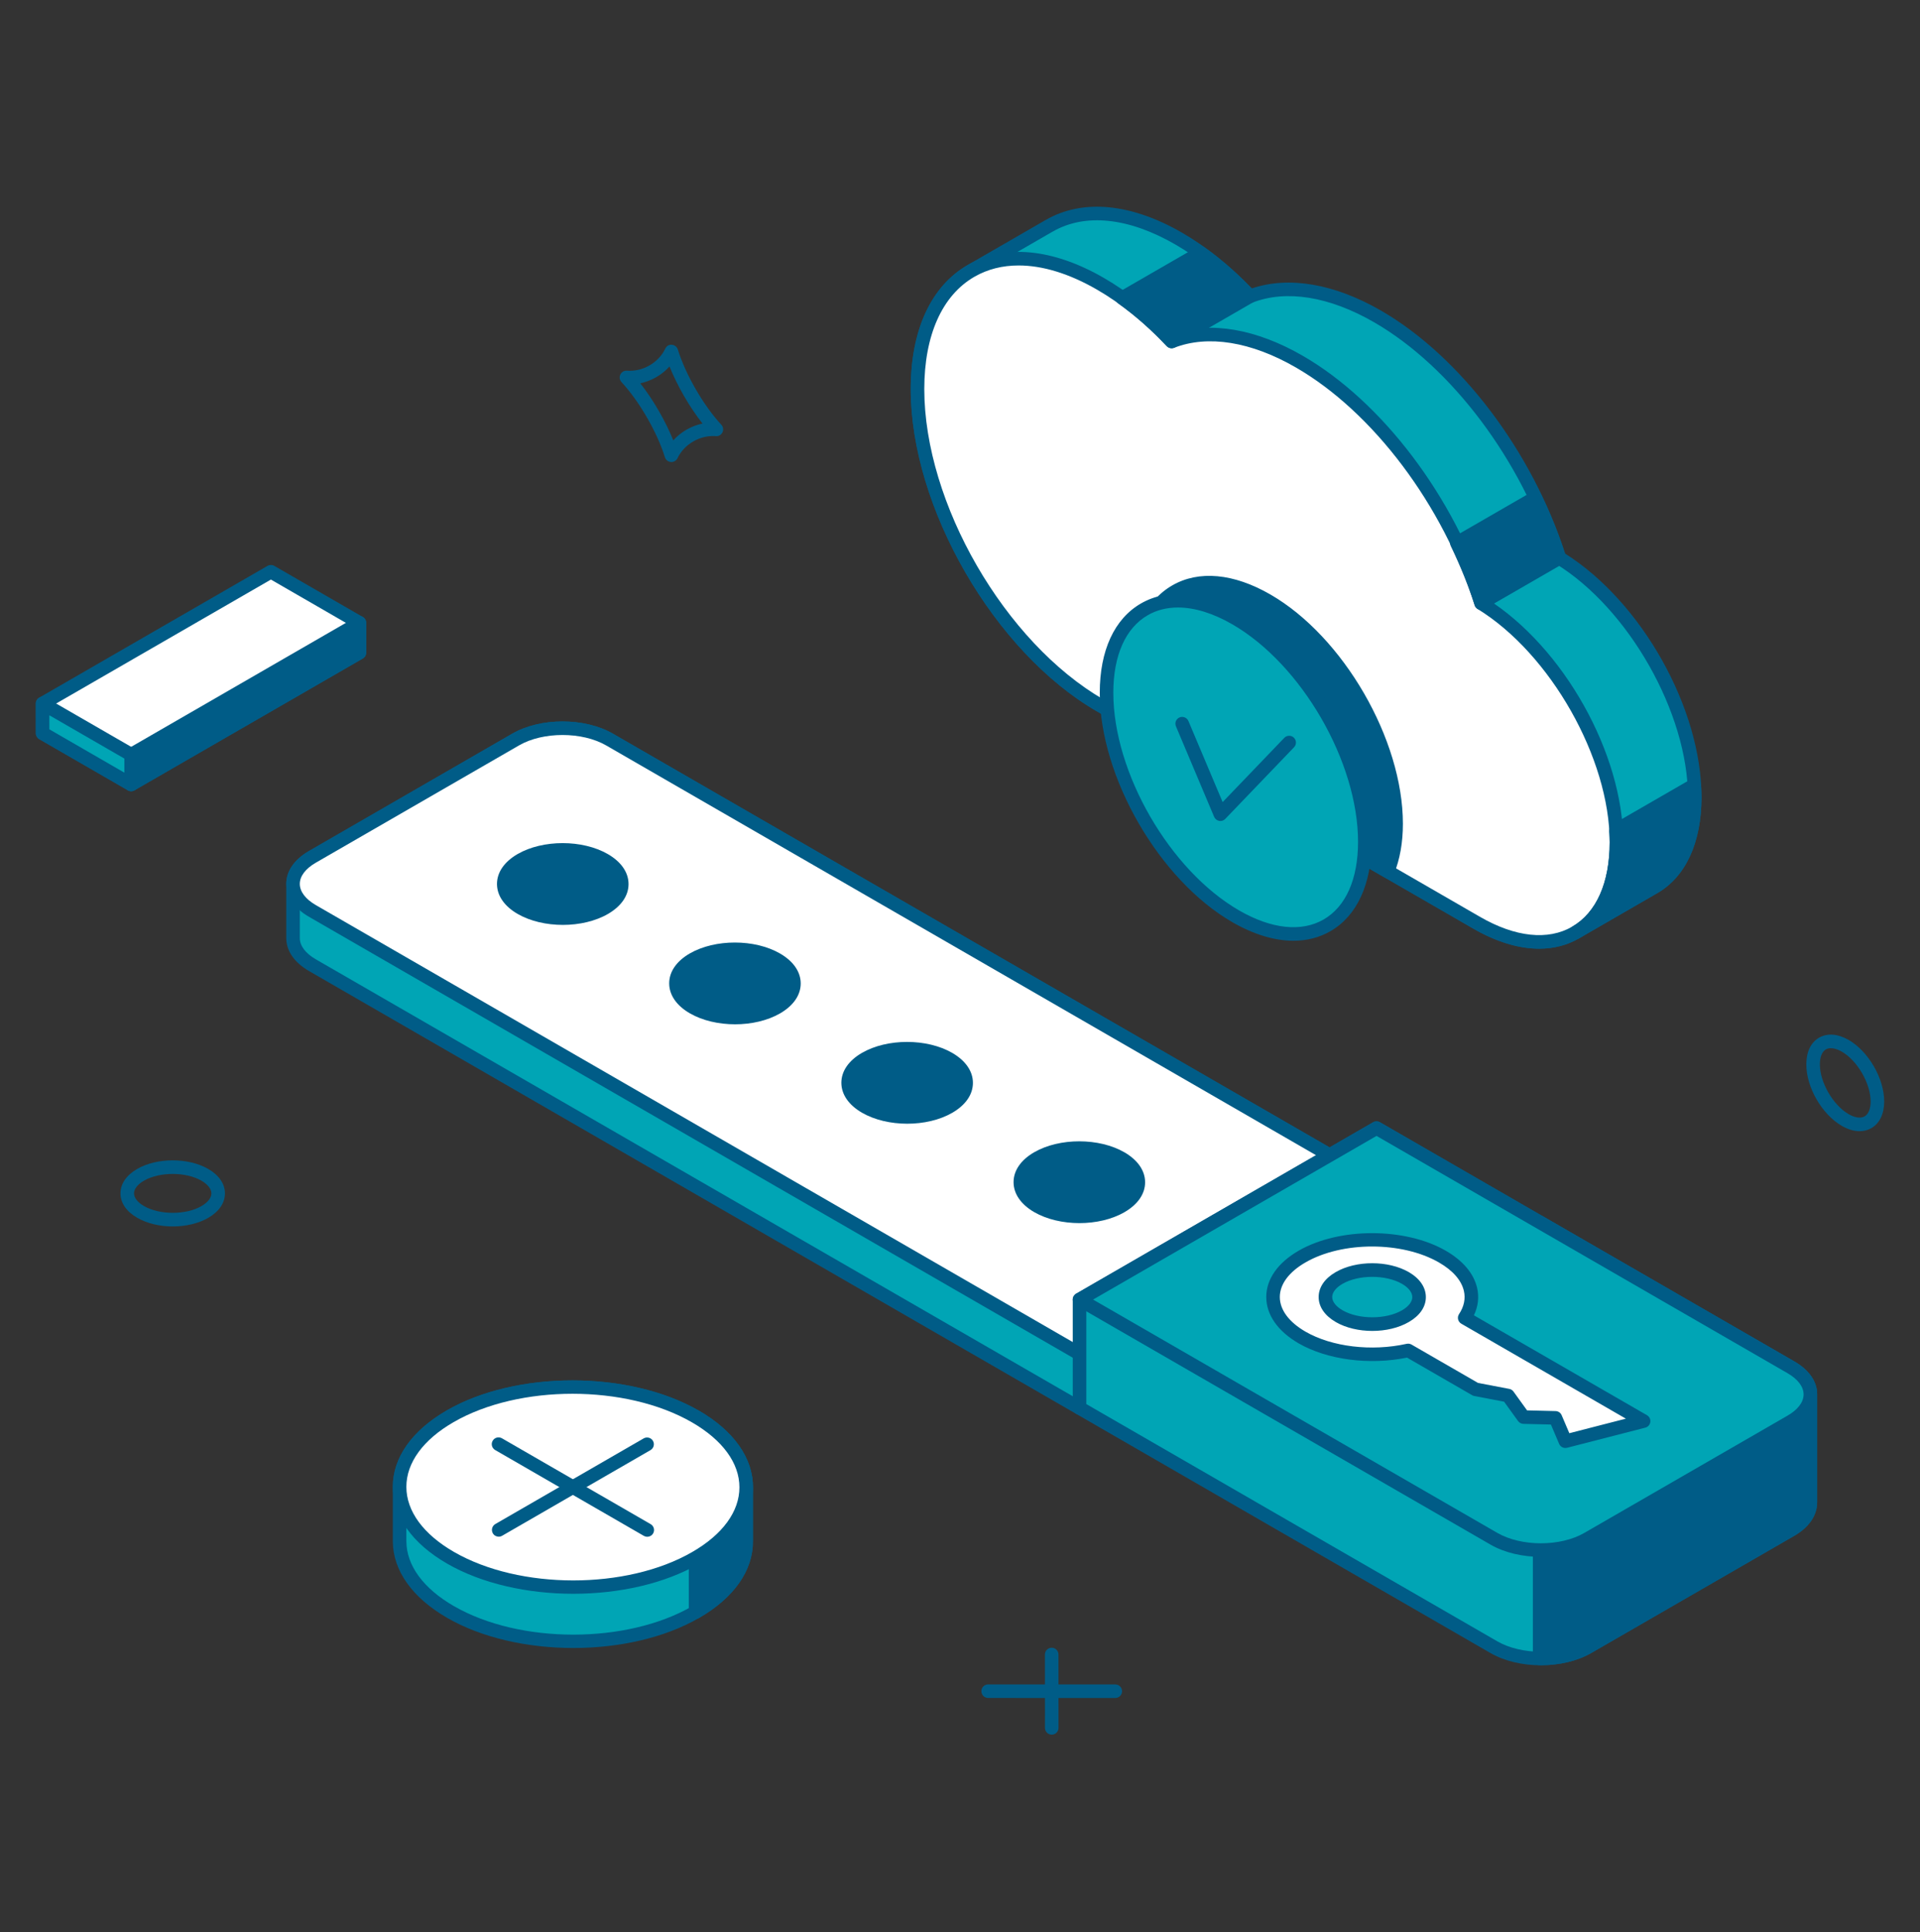<svg width="155" height="156" viewBox="0 0 155 156" fill="none" xmlns="http://www.w3.org/2000/svg">
<rect x="0" y="0" width="155" height="156" fill="#333333" stroke="none"/>
<g id="Illustration - S&#195;&#169;curit&#195;&#169;">
<g id="Group">
<path id="Vector" d="M13.948 99.025C12.915 99.025 11.881 98.791 11.076 98.325C10.206 97.825 9.726 97.124 9.726 96.353C9.726 95.583 10.204 94.884 11.074 94.382C12.682 93.456 15.202 93.457 16.811 94.382C17.681 94.886 18.161 95.588 18.16 96.359C18.16 97.128 17.681 97.828 16.814 98.329C16.01 98.792 14.979 99.025 13.948 99.025ZM13.942 94.785C13.095 94.785 12.249 94.968 11.621 95.331C11.112 95.623 10.82 95.997 10.82 96.353C10.82 96.711 11.113 97.084 11.623 97.377C12.883 98.107 15.009 98.109 16.267 97.38C16.774 97.088 17.066 96.715 17.066 96.359C17.067 96.001 16.774 95.626 16.263 95.33C15.634 94.968 14.787 94.785 13.942 94.785Z" fill="#005C87"/>
</g>
<g id="Group_2">
<g id="Group_3">
<path id="Vector_2" d="M84.906 140.058C84.604 140.058 84.359 139.813 84.359 139.511L84.356 133.587C84.356 133.285 84.601 133.04 84.903 133.04C85.205 133.04 85.45 133.285 85.45 133.587L85.453 139.511C85.453 139.813 85.208 140.058 84.906 140.058Z" fill="#005C87"/>
</g>
<g id="Group_4">
<path id="Vector_3" d="M90.036 137.098L79.773 137.096C79.471 137.096 79.226 136.851 79.226 136.548C79.226 136.246 79.471 136.001 79.773 136.001L90.036 136.004C90.338 136.004 90.583 136.249 90.583 136.551C90.583 136.853 90.338 137.098 90.036 137.098Z" fill="#005C87"/>
</g>
</g>
<g id="Group_5">
<path id="Vector_4" d="M150.124 91.334C149.673 91.334 149.185 91.19 148.689 90.905C147.078 89.973 145.819 87.791 145.822 85.936C145.821 84.936 146.186 84.17 146.851 83.784C147.519 83.401 148.364 83.465 149.239 83.965C150.848 84.897 152.109 87.079 152.109 88.934C152.109 89.936 151.742 90.7 151.076 91.085C150.788 91.251 150.466 91.334 150.124 91.334ZM147.804 84.632C147.652 84.632 147.515 84.665 147.4 84.732C147.092 84.91 146.915 85.349 146.917 85.936C146.914 87.388 147.977 89.229 149.237 89.956C149.748 90.252 150.22 90.318 150.529 90.137C150.838 89.959 151.015 89.52 151.015 88.934C151.015 87.484 149.95 85.642 148.692 84.913C148.37 84.728 148.064 84.632 147.804 84.632Z" fill="#005C87"/>
</g>
<g id="Group_6">
<path id="Vector_5" d="M54.202 37.306C54.188 37.306 54.175 37.306 54.162 37.304C53.937 37.287 53.746 37.136 53.679 36.921C53.368 35.922 52.867 34.812 52.229 33.709C51.594 32.608 50.883 31.619 50.17 30.848C50.018 30.682 49.981 30.44 50.08 30.238C50.178 30.037 50.395 29.91 50.613 29.93C51.24 29.976 51.866 29.83 52.431 29.505C52.995 29.182 53.436 28.713 53.707 28.149C53.804 27.945 54 27.809 54.24 27.839C54.464 27.857 54.656 28.008 54.722 28.223C55.034 29.224 55.535 30.335 56.172 31.435C56.808 32.538 57.52 33.527 58.232 34.295C58.385 34.46 58.422 34.701 58.324 34.905C58.226 35.107 58.012 35.245 57.79 35.212C57.166 35.17 56.537 35.315 55.971 35.64C55.407 35.964 54.966 36.432 54.694 36.997C54.603 37.186 54.41 37.306 54.202 37.306ZM51.689 30.946C52.209 31.607 52.713 32.358 53.176 33.162C53.642 33.967 54.041 34.779 54.353 35.557C54.656 35.218 55.017 34.925 55.426 34.691C55.833 34.456 56.267 34.29 56.713 34.198C56.194 33.538 55.688 32.787 55.224 31.982C54.759 31.178 54.361 30.367 54.049 29.588C53.746 29.927 53.384 30.221 52.976 30.454C52.569 30.689 52.135 30.855 51.689 30.946Z" fill="#005C87"/>
</g>
<g id="Group_7">
<g id="Group_8">
<path id="Vector_6" d="M10.59 63.334L3.439 59.204L3.438 56.804L21.87 46.164L29.019 50.291L29.021 52.692L10.59 63.334Z" fill="white"/>
<path id="Vector_7" d="M10.589 63.881C10.495 63.881 10.401 63.857 10.316 63.808L3.165 59.679C2.996 59.58 2.892 59.399 2.892 59.204L2.89 56.804C2.89 56.609 2.994 56.428 3.164 56.33L21.596 45.689C21.766 45.592 21.974 45.592 22.143 45.689L29.293 49.816C29.462 49.914 29.566 50.095 29.566 50.291L29.568 52.692C29.568 52.887 29.464 53.068 29.294 53.166L10.863 63.808C10.778 63.857 10.684 63.881 10.589 63.881ZM3.986 58.888L10.589 62.702L28.473 52.375L28.472 50.607L21.87 46.795L3.984 57.121L3.986 58.888Z" fill="#005C87"/>
</g>
<g id="Group_9">
<path id="Vector_8" d="M10.59 63.334L3.439 59.204L3.438 56.804L10.59 60.933V63.334Z" fill="#00A5B5"/>
<path id="Vector_9" d="M10.589 63.881C10.495 63.881 10.401 63.857 10.316 63.808L3.165 59.679C2.996 59.58 2.892 59.399 2.892 59.204L2.89 56.804C2.89 56.609 2.994 56.428 3.164 56.331C3.333 56.231 3.541 56.233 3.711 56.33L10.863 60.458C11.033 60.556 11.137 60.737 11.137 60.933V63.334C11.137 63.529 11.033 63.71 10.863 63.808C10.778 63.857 10.684 63.881 10.589 63.881ZM3.986 58.888L10.042 62.386V61.249L3.985 57.752L3.986 58.888Z" fill="#005C87"/>
</g>
<g id="Group_10">
<path id="Vector_10" d="M10.589 60.932L29.019 50.291L29.021 52.692L10.589 63.334V60.932Z" fill="#005C87"/>
<path id="Vector_11" d="M10.589 63.881C10.494 63.881 10.4 63.857 10.316 63.808C10.146 63.71 10.042 63.529 10.042 63.334V60.933C10.042 60.737 10.146 60.556 10.316 60.458L28.745 49.816C28.915 49.719 29.123 49.719 29.293 49.816C29.462 49.914 29.566 50.095 29.566 50.291L29.568 52.692C29.568 52.887 29.464 53.068 29.294 53.166L10.863 63.808C10.778 63.857 10.684 63.881 10.589 63.881ZM11.136 61.249V62.386L28.473 52.375L28.473 51.238L11.136 61.249Z" fill="#005C87"/>
</g>
</g>
<g id="Group_11">
<g id="Group_12">
<path id="Vector_12" d="M111.126 95.461L49.209 59.713C47.114 58.504 43.721 58.501 41.63 59.71L25.224 69.181C24.177 69.785 23.655 70.577 23.657 71.368V75.749V75.75C23.66 76.539 24.183 77.332 25.229 77.933L87.149 113.682L111.126 99.838V95.461Z" fill="#00A5B5"/>
<path id="Vector_13" d="M87.149 114.23C87.055 114.23 86.96 114.205 86.875 114.157L24.955 78.408C23.768 77.725 23.113 76.782 23.109 75.751V71.368C23.107 70.338 23.761 69.393 24.951 68.706L41.357 59.235C43.633 57.922 47.201 57.924 49.482 59.238L111.4 94.986C111.57 95.085 111.674 95.266 111.674 95.461V99.838C111.674 100.034 111.569 100.215 111.4 100.313L87.423 114.157C87.339 114.205 87.243 114.23 87.149 114.23ZM45.413 59.345C44.141 59.345 42.871 59.624 41.904 60.183L25.498 69.655C24.662 70.137 24.203 70.745 24.204 71.367V75.749C24.206 76.371 24.667 76.978 25.501 77.459L87.149 113.051L110.579 99.522V95.777L48.935 60.187C47.963 59.626 46.688 59.345 45.413 59.345Z" fill="#005C87"/>
</g>
<g id="Group_13">
<path id="Vector_14" d="M49.208 59.713C47.113 58.504 43.72 58.501 41.63 59.71L25.224 69.181C23.132 70.389 23.133 72.347 25.228 73.555L87.148 109.306L111.126 95.461L49.208 59.713Z" fill="white"/>
<path id="Vector_15" d="M87.149 109.853C87.055 109.853 86.959 109.829 86.875 109.781L24.954 74.03C23.765 73.343 23.109 72.397 23.108 71.367C23.108 70.338 23.762 69.393 24.95 68.706L41.356 59.235C43.632 57.922 47.2 57.924 49.482 59.238L111.4 94.986C111.569 95.085 111.673 95.266 111.673 95.461C111.673 95.656 111.569 95.837 111.4 95.935L87.422 109.781C87.338 109.829 87.243 109.853 87.149 109.853ZM45.413 59.345C44.141 59.345 42.87 59.624 41.904 60.183L25.497 69.655C24.663 70.137 24.203 70.745 24.203 71.367C24.204 71.989 24.665 72.599 25.502 73.081L87.149 108.675L110.032 95.461L48.935 60.187C47.963 59.626 46.687 59.345 45.413 59.345Z" fill="#005C87"/>
</g>
<g id="Group_14">
<path id="Vector_16" d="M146.151 112.587C146.151 111.794 145.627 111.002 144.578 110.398L111.127 91.083L87.149 104.929V113.682L120.6 132.996C122.695 134.206 126.084 134.207 128.176 132.999L144.583 123.526C145.644 122.915 146.162 122.107 146.145 121.303H146.151V112.587H146.151Z" fill="#00A5B5"/>
<path id="Vector_17" d="M124.392 134.458C122.93 134.458 121.466 134.129 120.326 133.47L86.876 114.157C86.706 114.059 86.602 113.878 86.602 113.682V104.929C86.602 104.733 86.706 104.552 86.876 104.454L110.853 90.609C111.021 90.512 111.232 90.512 111.4 90.609L144.851 109.923C146.042 110.61 146.698 111.556 146.698 112.587V121.304C146.698 121.331 146.696 121.356 146.692 121.382C146.675 122.385 146.011 123.336 144.857 124.001L128.449 133.473C127.312 134.129 125.853 134.458 124.392 134.458ZM87.696 113.366L120.874 132.521C122.815 133.644 125.967 133.644 127.902 132.524L144.31 123.052C145.155 122.566 145.612 121.949 145.598 121.315C145.598 121.285 145.599 121.255 145.603 121.225V112.587C145.603 111.964 145.142 111.354 144.304 110.872L111.127 91.714L87.696 105.245V113.366Z" fill="#005C87"/>
</g>
<g id="Group_15">
<path id="Vector_18" d="M128.175 132.999L144.583 123.526C145.643 122.915 146.162 122.107 146.145 121.303H146.15V112.587C146.15 111.794 145.626 111.002 144.577 110.398L124.293 98.687V133.899C125.696 133.913 127.106 133.617 128.175 132.999Z" fill="#005C87"/>
<path id="Vector_19" d="M124.392 134.446C124.357 134.446 124.322 134.446 124.288 134.446C123.988 134.444 123.746 134.2 123.746 133.899V98.687C123.746 98.492 123.85 98.311 124.02 98.213C124.188 98.116 124.399 98.116 124.567 98.213L144.851 109.923C146.042 110.61 146.697 111.556 146.697 112.587V121.304C146.697 121.331 146.696 121.356 146.692 121.382C146.675 122.385 146.01 123.336 144.856 124.001L128.449 133.473C127.36 134.102 125.924 134.446 124.392 134.446ZM124.841 99.635V133.341C126.001 133.281 127.093 132.993 127.901 132.526C127.901 132.526 127.901 132.526 127.901 132.524L144.309 123.052C145.154 122.566 145.612 121.949 145.597 121.315C145.597 121.285 145.599 121.255 145.603 121.225V112.587C145.603 111.964 145.141 111.354 144.303 110.872L124.841 99.635Z" fill="#005C87"/>
</g>
<g id="Group_16">
<path id="Vector_20" d="M144.578 110.398L111.127 91.083L87.149 104.929L120.6 124.24C122.695 125.452 126.084 125.452 128.176 124.243L144.583 114.773C146.672 113.564 146.672 111.606 144.578 110.398Z" fill="#00A5B5"/>
<path id="Vector_21" d="M124.392 125.703C122.929 125.703 121.466 125.373 120.326 124.714L86.876 105.403C86.706 105.305 86.602 105.124 86.602 104.929C86.602 104.733 86.706 104.552 86.876 104.454L110.853 90.609C111.021 90.512 111.232 90.512 111.4 90.609L144.851 109.923C146.041 110.61 146.696 111.555 146.696 112.585C146.696 113.616 146.044 114.56 144.857 115.246L128.449 124.718C127.312 125.375 125.851 125.703 124.392 125.703ZM88.244 104.929L120.874 123.766C122.812 124.886 125.964 124.889 127.902 123.769L144.31 114.298C145.143 113.817 145.602 113.208 145.602 112.587C145.602 111.964 145.14 111.354 144.304 110.872L111.127 91.715L88.244 104.929Z" fill="#005C87"/>
</g>
<g id="Group_17">
<path id="Vector_22" d="M48.803 73.322C50.661 72.249 50.658 70.509 48.797 69.434C46.936 68.36 43.92 68.357 42.062 69.43C40.203 70.503 40.204 72.244 42.065 73.319C43.928 74.393 46.941 74.396 48.803 73.322ZM62.702 81.347C64.561 80.274 64.558 78.534 62.697 77.46C60.835 76.385 57.82 76.383 55.962 77.456C54.104 78.529 54.106 80.27 55.968 81.345C57.829 82.419 60.844 82.422 62.702 81.347ZM76.604 89.373C78.462 88.3 78.459 86.56 76.598 85.486C74.737 84.411 71.723 84.408 69.864 85.481C68.003 86.554 68.006 88.296 69.867 89.37C71.73 90.445 74.744 90.448 76.604 89.373ZM90.504 97.399C92.362 96.327 92.359 94.586 90.498 93.511C88.637 92.437 85.621 92.434 83.763 93.508C81.905 94.58 81.908 96.322 83.769 97.396C85.63 98.47 88.645 98.473 90.504 97.399Z" fill="#005C87"/>
<path id="Vector_23" d="M87.142 98.755C85.831 98.755 84.518 98.46 83.495 97.871C82.418 97.248 81.824 96.387 81.824 95.448C81.824 94.512 82.416 93.654 83.49 93.034C85.53 91.856 88.728 91.858 90.771 93.037C91.849 93.66 92.443 94.52 92.443 95.459C92.443 96.396 91.85 97.254 90.777 97.873C89.758 98.462 88.45 98.755 87.142 98.755ZM87.125 93.258C85.999 93.258 84.873 93.499 84.037 93.982C83.316 94.398 82.918 94.919 82.918 95.448C82.918 95.981 83.317 96.504 84.042 96.921C85.722 97.892 88.555 97.893 90.23 96.926C90.23 96.924 90.23 96.924 90.23 96.924C90.951 96.51 91.348 95.988 91.348 95.46C91.348 94.927 90.949 94.403 90.224 93.986C89.383 93.5 88.253 93.258 87.125 93.258ZM73.241 90.73C71.929 90.73 70.616 90.435 69.593 89.845C68.515 89.222 67.922 88.363 67.922 87.424C67.922 86.486 68.515 85.627 69.59 85.007C71.63 83.831 74.829 83.833 76.872 85.011C77.949 85.634 78.543 86.493 78.543 87.432C78.543 88.37 77.952 89.226 76.877 89.848C75.859 90.436 74.55 90.73 73.241 90.73ZM73.224 85.232C72.098 85.232 70.973 85.473 70.138 85.956C69.415 86.372 69.017 86.894 69.017 87.424C69.017 87.955 69.416 88.478 70.141 88.896C71.847 89.883 74.624 89.882 76.33 88.899C77.051 88.483 77.449 87.962 77.449 87.432C77.449 86.901 77.05 86.378 76.325 85.96C75.484 85.474 74.353 85.232 73.224 85.232ZM59.34 82.704C58.029 82.704 56.717 82.409 55.694 81.819C54.617 81.196 54.023 80.337 54.023 79.397C54.022 78.46 54.614 77.603 55.688 76.981C57.729 75.806 60.929 75.808 62.97 76.986C64.047 77.608 64.641 78.468 64.641 79.407C64.641 80.344 64.049 81.201 62.976 81.822C61.957 82.41 60.649 82.704 59.34 82.704ZM59.322 77.205C58.196 77.205 57.071 77.447 56.235 77.93C55.514 78.346 55.117 78.868 55.117 79.397C55.117 79.93 55.516 80.453 56.241 80.87C57.921 81.842 60.754 81.84 62.428 80.874V80.873C63.149 80.457 63.547 79.937 63.547 79.406C63.546 78.875 63.147 78.352 62.423 77.934C61.582 77.449 60.451 77.205 59.322 77.205ZM45.438 74.678C44.127 74.678 42.814 74.383 41.791 73.793C40.714 73.171 40.121 72.311 40.121 71.372C40.121 70.434 40.713 69.577 41.788 68.955C43.828 67.78 47.027 67.781 49.07 68.96C50.148 69.582 50.741 70.442 50.741 71.381C50.742 72.319 50.15 73.175 49.076 73.796C48.056 74.385 46.748 74.678 45.438 74.678ZM45.422 69.179C44.296 69.179 43.171 69.421 42.336 69.904C41.613 70.321 41.215 70.842 41.215 71.372C41.215 71.904 41.614 72.427 42.338 72.844C44.045 73.83 46.823 73.83 48.529 72.847C49.25 72.431 49.647 71.911 49.647 71.381C49.647 70.849 49.248 70.326 48.523 69.909C47.682 69.423 46.551 69.179 45.422 69.179Z" fill="#005C87"/>
</g>
<g id="Group_18">
<path id="Vector_24" d="M118.243 106.402C119.349 104.746 118.759 102.797 116.442 101.46C113.313 99.653 108.243 99.65 105.116 101.456C101.987 103.261 101.993 106.188 105.122 107.995C107.439 109.332 110.811 109.674 113.678 109.036L119.124 112.179L121.74 112.678L122.994 114.417L125.568 114.479L126.372 116.366L132.687 114.741L118.243 106.402ZM108.112 106.271C106.632 105.416 106.629 104.035 108.106 103.184C109.582 102.332 111.976 102.332 113.455 103.184C114.929 104.037 114.932 105.422 113.455 106.271C111.979 107.126 109.585 107.122 108.112 106.271Z" fill="white"/>
<path id="Vector_25" d="M126.371 116.913C126.156 116.913 125.955 116.786 125.868 116.58L125.203 115.018L122.981 114.964C122.81 114.959 122.651 114.875 122.551 114.737L121.424 113.175L119.021 112.716C118.961 112.705 118.903 112.684 118.85 112.654L113.586 109.614C110.554 110.238 107.147 109.794 104.848 108.47C103.157 107.492 102.225 106.161 102.225 104.721C102.225 103.284 103.155 101.956 104.842 100.981C108.116 99.093 113.442 99.096 116.716 100.986C118.098 101.784 118.973 102.818 119.244 103.978C119.418 104.726 119.329 105.484 118.987 106.2L132.961 114.267C133.153 114.378 133.26 114.595 133.229 114.815C133.199 115.036 133.039 115.216 132.824 115.271L126.508 116.896C126.463 116.907 126.417 116.913 126.371 116.913ZM123.279 113.876L125.581 113.932C125.796 113.938 125.987 114.067 126.071 114.265L126.691 115.719L131.254 114.545L117.97 106.877C117.839 106.8 117.744 106.674 117.71 106.526C117.676 106.379 117.705 106.224 117.789 106.099C118.189 105.499 118.323 104.852 118.178 104.228C117.978 103.37 117.283 102.577 116.168 101.935C113.196 100.219 108.359 100.212 105.39 101.93C104.054 102.7 103.319 103.692 103.319 104.722C103.319 105.754 104.056 106.748 105.395 107.521C107.52 108.748 110.721 109.132 113.559 108.501C113.692 108.473 113.833 108.493 113.951 108.561L119.318 111.659L121.843 112.141C121.98 112.166 122.102 112.245 122.183 112.357L123.279 113.876ZM110.786 107.461C109.726 107.461 108.664 107.223 107.838 106.745V106.744C106.944 106.228 106.453 105.51 106.453 104.722C106.454 103.937 106.943 103.223 107.832 102.71C109.485 101.756 112.073 101.758 113.729 102.71C114.619 103.226 115.109 103.944 115.108 104.732C115.108 105.518 114.618 106.234 113.727 106.745C112.904 107.223 111.845 107.461 110.786 107.461ZM108.385 105.796C109.689 106.549 111.883 106.547 113.181 105.798C113.71 105.493 114.014 105.104 114.014 104.731C114.015 104.356 113.712 103.964 113.181 103.658C111.879 102.908 109.679 102.907 108.379 103.659C107.85 103.963 107.547 104.352 107.547 104.723C107.547 105.098 107.852 105.489 108.385 105.796Z" fill="#005C87"/>
</g>
</g>
<g id="Group_19">
<g id="Group_20">
<g id="Group_21">
<path id="Vector_26" d="M125.887 45.054C123.393 37.119 117.764 29.334 111.209 25.549C107.288 23.285 103.694 22.838 100.906 23.925C99.136 22.04 97.193 20.441 95.152 19.262C91.065 16.902 87.369 16.683 84.695 18.235L84.692 18.233L78.414 21.858L78.417 21.861C75.733 23.395 74.07 26.701 74.07 31.415C74.07 40.818 80.68 52.258 88.834 56.967L119.209 74.503C122.339 76.31 125.169 76.474 127.215 75.281V75.282L133.494 71.657V71.656C135.543 70.484 136.814 67.958 136.814 64.356C136.814 57.307 131.952 48.777 125.887 45.054Z" fill="#00A5B5"/>
<path id="Vector_27" d="M124.254 76.598C122.611 76.598 120.801 76.053 118.936 74.978L88.56 57.441C80.268 52.653 73.522 40.978 73.522 31.415C73.522 26.682 75.143 23.137 78.086 21.42C78.103 21.407 78.122 21.396 78.14 21.384L84.419 17.759C84.434 17.75 84.452 17.742 84.467 17.735C87.427 16.045 91.316 16.415 95.426 18.788C97.376 19.915 99.27 21.428 101.056 23.288C104.039 22.278 107.722 22.903 111.483 25.075C117.888 28.774 123.707 36.459 126.347 44.696C132.537 48.6 137.361 57.189 137.361 64.356C137.361 68.043 136.084 70.805 133.766 72.13L127.489 75.757C126.524 76.319 125.431 76.598 124.254 76.598ZM78.744 22.3C78.726 22.313 78.707 22.326 78.687 22.336C76.062 23.837 74.617 27.06 74.617 31.415C74.617 40.629 81.117 51.879 89.107 56.492L119.483 74.028C122.331 75.674 124.979 75.949 126.94 74.808L133.22 71.183C135.185 70.058 136.267 67.635 136.267 64.356C136.267 57.581 131.481 49.131 125.6 45.52C125.488 45.451 125.404 45.343 125.365 45.218C122.831 37.156 117.167 29.621 110.935 26.024C107.322 23.935 103.83 23.372 101.106 24.435C100.895 24.511 100.66 24.464 100.507 24.3C98.722 22.397 96.828 20.863 94.878 19.737C91.103 17.557 87.584 17.192 84.97 18.708C84.954 18.718 84.937 18.727 84.92 18.734L78.744 22.3Z" fill="#005C87"/>
</g>
<g id="Group_22">
<path id="Vector_28" d="M119.568 48.702C117.075 40.767 111.446 32.982 104.891 29.197C100.969 26.933 97.375 26.486 94.588 27.573C92.818 25.688 90.874 24.089 88.834 22.91C80.68 18.202 74.071 22.01 74.07 31.415C74.07 40.818 80.68 52.258 88.834 56.967L119.209 74.503C125.442 78.101 130.495 75.191 130.495 68.003C130.495 60.955 125.633 52.425 119.568 48.702Z" fill="white"/>
<path id="Vector_29" d="M124.255 76.598C122.612 76.598 120.802 76.055 118.936 74.978L88.56 57.441C80.268 52.653 73.522 40.978 73.522 31.415C73.523 26.665 75.154 23.108 78.116 21.4C81.081 19.687 84.985 20.057 89.107 22.436C91.058 23.563 92.952 25.076 94.737 26.936C97.721 25.924 101.404 26.552 105.164 28.723C111.57 32.422 117.388 40.107 120.029 48.344C126.219 52.248 131.043 60.837 131.043 68.004C131.043 71.68 129.773 74.437 127.469 75.768C126.51 76.323 125.425 76.598 124.255 76.598ZM82.236 21.434C80.926 21.434 79.721 21.736 78.663 22.347C76.055 23.852 74.618 27.073 74.617 31.415C74.617 40.629 81.117 51.879 89.107 56.492L119.483 74.028C122.324 75.67 124.963 75.952 126.921 74.821C128.874 73.694 129.948 71.272 129.948 68.004C129.948 61.229 125.163 52.779 119.282 49.168C119.169 49.099 119.085 48.991 119.047 48.865C116.513 40.804 110.849 33.269 104.617 29.672C101.003 27.583 97.51 27.02 94.787 28.083C94.576 28.16 94.343 28.112 94.189 27.948C92.403 26.045 90.509 24.511 88.56 23.385C86.317 22.088 84.162 21.434 82.236 21.434Z" fill="#005C87"/>
</g>
<g id="Group_23">
<path id="Vector_30" d="M125.887 45.054L119.568 48.702C119.052 47.062 118.374 45.437 117.61 43.842L123.929 40.194C124.692 41.789 125.371 43.413 125.887 45.054ZM130.452 67.042C130.472 67.364 130.495 67.686 130.495 68.003C130.495 71.583 129.241 74.101 127.209 75.284C127.212 75.282 127.212 75.282 127.215 75.281V75.282L133.493 71.657V71.656C135.543 70.484 136.814 67.958 136.814 64.355C136.814 64.038 136.791 63.716 136.771 63.394L130.452 67.042ZM100.906 23.925C99.655 22.591 98.312 21.41 96.913 20.411L90.595 24.059C91.994 25.058 93.337 26.239 94.588 27.573L100.906 23.925Z" fill="#005C87"/>
<path id="Vector_31" d="M127.209 75.831C127.015 75.831 126.826 75.727 126.727 75.543C126.588 75.284 126.679 74.959 126.934 74.811C128.878 73.679 129.948 71.263 129.948 68.004C129.948 67.733 129.931 67.459 129.914 67.184C129.9 66.978 129.999 66.671 130.179 66.567L136.497 62.919C136.661 62.825 136.864 62.821 137.03 62.912C137.197 63.002 137.305 63.171 137.317 63.359C137.342 63.766 137.361 64.062 137.361 64.356C137.361 68.043 136.084 70.805 133.766 72.13L127.488 75.757C127.446 75.781 127.4 75.8 127.352 75.813C127.305 75.825 127.258 75.831 127.209 75.831ZM131.02 67.347C131.032 67.566 131.042 67.785 131.042 68.004C131.042 69.979 130.676 71.689 129.978 73.055L133.22 71.183C135.185 70.058 136.267 67.635 136.267 64.356C136.267 64.343 136.267 64.33 136.267 64.317L131.02 67.347ZM119.568 49.249C119.501 49.249 119.434 49.236 119.37 49.212C119.215 49.152 119.096 49.024 119.047 48.865C118.578 47.379 117.948 45.813 117.117 44.079C116.993 43.821 117.089 43.512 117.337 43.368L123.655 39.72C123.786 39.643 123.94 39.629 124.091 39.671C124.236 39.717 124.356 39.821 124.422 39.958C125.275 41.739 125.925 43.352 126.408 44.89C126.485 45.133 126.383 45.4 126.16 45.528L119.842 49.176C119.758 49.225 119.664 49.249 119.568 49.249ZM118.32 44.065C118.954 45.421 119.467 46.682 119.879 47.891L125.23 44.801C124.829 43.594 124.322 42.33 123.688 40.965L118.32 44.065ZM94.588 28.12C94.441 28.12 94.295 28.06 94.189 27.948C92.963 26.641 91.646 25.482 90.277 24.505C90.126 24.396 90.039 24.218 90.047 24.033C90.058 23.846 90.16 23.678 90.321 23.584L96.64 19.936C96.826 19.829 97.057 19.841 97.231 19.965C98.659 20.985 100.03 22.191 101.305 23.55C101.419 23.673 101.472 23.839 101.448 24.005C101.423 24.17 101.325 24.315 101.18 24.399L94.861 28.047C94.776 28.096 94.682 28.12 94.588 28.12ZM91.591 24.116C92.665 24.938 93.703 25.866 94.687 26.883L100.027 23.801C99.026 22.783 97.971 21.866 96.879 21.062L91.591 24.116Z" fill="#005C87"/>
</g>
</g>
<g id="Group_24">
<path id="Vector_32" d="M112.708 66.516C112.708 59.875 108.04 51.797 102.283 48.474C96.526 45.149 91.857 47.837 91.857 54.477C91.857 55.971 92.103 57.535 92.533 59.101L112.03 70.359C112.46 69.289 112.708 68.008 112.708 66.516Z" fill="#005C87"/>
<path id="Vector_33" d="M112.03 70.906C111.934 70.906 111.84 70.882 111.756 70.834L92.259 59.576C92.135 59.503 92.043 59.385 92.005 59.247C91.544 57.568 91.31 55.964 91.31 54.477C91.31 51.064 92.49 48.504 94.633 47.267C96.779 46.028 99.592 46.289 102.556 47.999C108.456 51.405 113.255 59.711 113.255 66.516C113.255 68.016 113.015 69.379 112.537 70.563C112.479 70.711 112.358 70.825 112.208 70.876C112.151 70.896 112.09 70.906 112.03 70.906ZM93.003 58.741L111.735 69.557C112.018 68.646 112.161 67.626 112.161 66.516C112.161 60.06 107.607 52.179 102.009 48.948C99.401 47.442 96.973 47.178 95.181 48.216C93.391 49.249 92.405 51.472 92.405 54.477C92.404 55.803 92.605 57.236 93.003 58.741Z" fill="#005C87"/>
</g>
<g id="Group_25">
<path id="Vector_34" d="M110.18 67.975C110.18 61.334 105.512 53.256 99.755 49.933C93.998 46.608 89.33 49.296 89.33 55.937C89.33 62.578 93.998 70.657 99.755 73.981C105.512 77.305 110.18 74.616 110.18 67.975Z" fill="#00A5B5"/>
<path id="Vector_35" d="M104.415 75.958C102.89 75.958 101.212 75.453 99.482 74.456C93.582 71.049 88.783 62.741 88.783 55.936C88.783 52.523 89.963 49.964 92.106 48.726C94.252 47.489 97.066 47.748 100.029 49.458C105.928 52.864 110.728 61.17 110.728 67.975C110.728 71.388 109.548 73.949 107.405 75.186C106.511 75.701 105.502 75.958 104.415 75.958ZM95.097 49.051C94.199 49.051 93.374 49.257 92.653 49.675C90.863 50.708 89.877 52.931 89.877 55.936C89.877 62.393 94.431 70.275 100.029 73.507C102.64 75.016 105.065 75.275 106.858 74.238C108.647 73.205 109.634 70.98 109.634 67.975C109.634 61.52 105.079 53.638 99.482 50.407C97.923 49.507 96.429 49.051 95.097 49.051Z" fill="#005C87"/>
</g>
<g id="Group_26">
<path id="Vector_36" d="M98.521 66.288C98.488 66.288 98.454 66.285 98.421 66.279C98.24 66.245 98.088 66.123 98.016 65.953L94.933 58.643C94.816 58.365 94.945 58.044 95.225 57.926C95.5 57.812 95.823 57.939 95.941 58.218L98.702 64.762L103.678 59.576C103.886 59.358 104.232 59.348 104.452 59.56C104.67 59.77 104.677 60.116 104.467 60.334L98.915 66.12C98.811 66.228 98.669 66.288 98.521 66.288Z" fill="#005C87"/>
</g>
</g>
<g id="Group_27">
<g id="Group_28">
<path id="Vector_37" d="M36.368 130.153C33.638 128.575 32.267 126.512 32.259 124.448L32.257 124.444C32.259 124.44 32.259 124.436 32.259 124.431V120.071C32.25 117.999 33.611 115.93 36.344 114.351C41.802 111.2 50.659 111.207 56.131 114.365C58.885 115.955 60.252 118.042 60.236 120.123V124.414C60.259 126.495 58.901 128.581 56.154 130.165C50.696 133.318 41.839 133.312 36.368 130.153Z" fill="#00A5B5"/>
<path id="Vector_38" d="M46.282 133.061C42.595 133.061 38.905 132.249 36.095 130.627C36.095 130.627 36.095 130.627 36.095 130.626C33.288 129.004 31.732 126.821 31.712 124.474C31.711 124.454 31.711 124.434 31.712 124.414V120.071C31.702 117.707 33.25 115.506 36.071 113.876C41.668 110.644 50.79 110.651 56.405 113.89C59.246 115.532 60.802 117.747 60.784 120.128V124.414C60.81 126.791 59.263 129.004 56.428 130.64C53.632 132.255 49.959 133.061 46.282 133.061ZM36.642 129.678C41.953 132.746 50.584 132.751 55.88 129.691C58.358 128.263 59.711 126.391 59.689 124.42V120.124C59.704 118.15 58.343 116.275 55.857 114.84C50.546 111.773 41.916 111.766 36.618 114.825C34.152 116.249 32.798 118.111 32.806 120.068V124.431C32.806 124.434 32.806 124.437 32.806 124.44C32.806 124.441 32.806 124.444 32.806 124.446C32.814 126.397 34.176 128.255 36.642 129.68V129.678Z" fill="#005C87"/>
</g>
<g id="Group_29">
<path id="Vector_39" d="M60.236 120.124V124.414C60.259 126.495 58.901 128.581 56.154 130.166V114.379C58.893 115.967 60.252 118.047 60.236 120.124Z" fill="#005C87"/>
<path id="Vector_40" d="M56.154 130.713C56.059 130.713 55.965 130.689 55.881 130.64C55.711 130.542 55.607 130.361 55.607 130.166V114.379C55.607 114.184 55.712 114.003 55.881 113.905C56.05 113.808 56.258 113.807 56.428 113.906C59.254 115.544 60.801 117.752 60.784 120.125V124.414C60.81 126.791 59.263 129.004 56.428 130.64C56.343 130.689 56.248 130.713 56.154 130.713ZM56.701 115.374V129.174C58.655 127.824 59.709 126.161 59.69 124.42V120.124C59.69 120.122 59.69 120.121 59.69 120.119C59.702 118.385 58.649 116.725 56.701 115.374Z" fill="#005C87"/>
</g>
<g id="Group_30">
<path id="Vector_41" d="M56.154 125.788C61.611 122.639 61.6 117.523 56.131 114.365C50.659 111.207 41.803 111.2 36.345 114.351C30.887 117.503 30.898 122.616 36.369 125.775C41.84 128.934 50.696 128.94 56.154 125.788Z" fill="white"/>
<path id="Vector_42" d="M46.282 128.684C42.595 128.684 38.906 127.871 36.096 126.25C33.268 124.617 31.711 122.415 31.711 120.051C31.711 117.692 33.26 115.501 36.071 113.876C41.668 110.644 50.79 110.651 56.405 113.89C59.231 115.522 60.788 117.724 60.787 120.089C60.787 122.448 59.239 124.639 56.428 126.262C53.633 127.877 49.959 128.684 46.282 128.684ZM46.215 112.535C42.737 112.535 39.263 113.298 36.618 114.825C34.16 116.245 32.806 118.1 32.806 120.051C32.806 122.007 34.169 123.873 36.643 125.301C41.954 128.369 50.584 128.373 55.88 125.313C58.339 123.896 59.693 122.04 59.693 120.089C59.693 118.131 58.331 116.267 55.858 114.84C53.197 113.303 49.704 112.535 46.215 112.535Z" fill="#005C87"/>
</g>
<g id="Group_31">
<g id="Group_32">
<path id="Vector_43" d="M52.253 124.082C52.16 124.082 52.066 124.058 51.98 124.01L39.973 117.077C39.711 116.926 39.621 116.591 39.773 116.329C39.922 116.068 40.258 115.98 40.52 116.128L52.527 123.061C52.789 123.212 52.878 123.547 52.727 123.809C52.626 123.984 52.442 124.082 52.253 124.082Z" fill="#005C87"/>
</g>
<g id="Group_33">
<path id="Vector_44" d="M40.261 124.075C40.072 124.075 39.888 123.977 39.787 123.802C39.636 123.539 39.725 123.206 39.987 123.053L51.966 116.136C52.228 115.99 52.562 116.077 52.713 116.337C52.864 116.6 52.774 116.933 52.513 117.085L40.534 124.002C40.448 124.051 40.354 124.075 40.261 124.075Z" fill="#005C87"/>
</g>
</g>
</g>
</g>
</svg>
